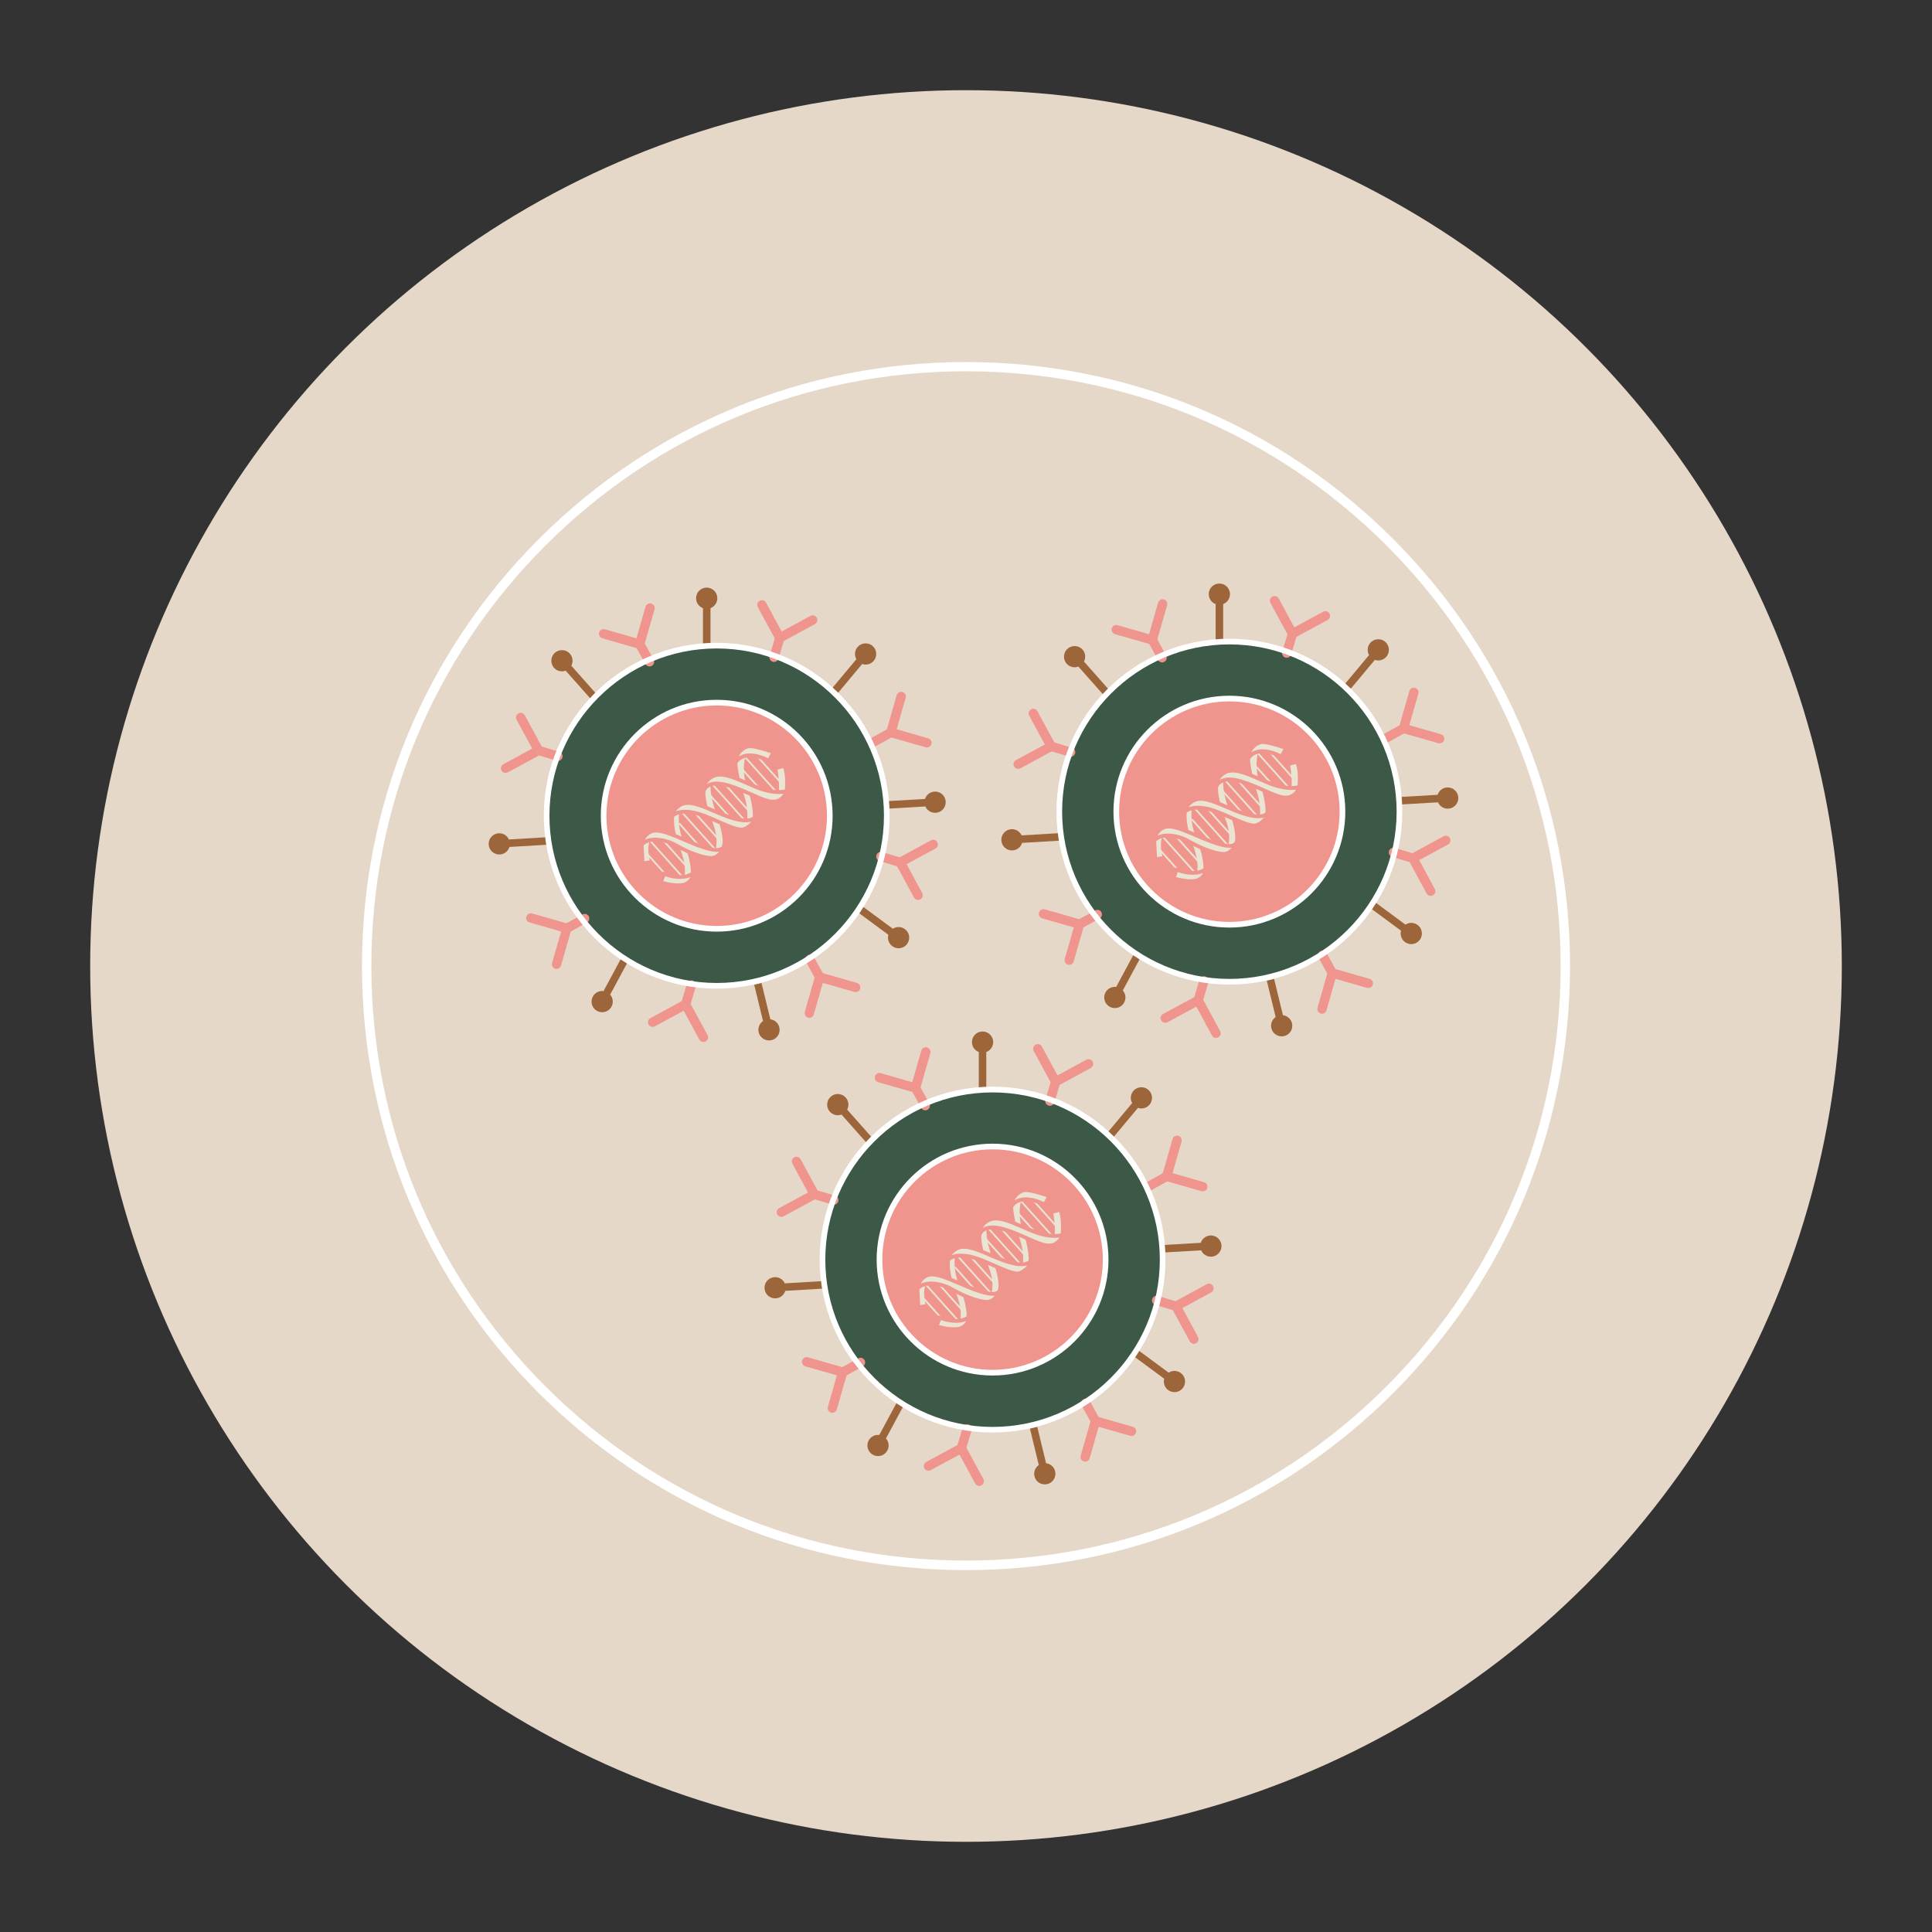 <?xml version="1.0" encoding="UTF-8"?>
<svg id="Layer_1" xmlns="http://www.w3.org/2000/svg" viewBox="0 0 280 280">
  <rect x="0" y="0" width="280" height="280" fill="#333333" stroke="none"/>
  <defs>
    <style>
      .cls-1 {
        fill: #eae4d3;
      }

      .cls-2 {
        fill: #fff;
      }

      .cls-3 {
        fill: #f0958e;
      }

      .cls-4 {
        fill: #3c5847;
      }

      .cls-5 {
        fill: #e6d8c8;
      }

      .cls-6 {
        fill: #9d653a;
      }
    </style>
  </defs>
  <circle class="cls-5" cx="140" cy="140" r="126.93"/>
  <path class="cls-2" d="M140,227.55c-23.38,0-45.37-9.11-61.9-25.64-16.54-16.54-25.64-38.52-25.64-61.9s9.11-45.37,25.64-61.9c16.54-16.54,38.52-25.64,61.9-25.64s45.37,9.11,61.9,25.64c16.54,16.54,25.64,38.52,25.64,61.9s-9.11,45.37-25.64,61.9c-16.54,16.54-38.52,25.64-61.9,25.64ZM140,53.81c-23.02,0-44.67,8.97-60.94,25.24-16.28,16.28-25.24,37.92-25.24,60.94s8.97,44.67,25.24,60.94c16.28,16.28,37.92,25.24,60.94,25.24s44.67-8.97,60.94-25.24c16.28-16.28,25.24-37.92,25.24-60.94s-8.97-44.67-25.24-60.94c-16.28-16.28-37.92-25.24-60.94-25.24Z"/>
  <g>
    <g>
      <g>
        <circle class="cls-4" cx="103.87" cy="118.23" r="24.65"/>
        <circle class="cls-3" cx="103.87" cy="118.23" r="16.39"/>
        <g>
          <g>
            <path class="cls-3" d="M130.47,125.66c-.06,0-.13,0-.19-.03l-2.81-.84c-.36-.11-.56-.48-.46-.84.11-.36.48-.56.84-.46l2.81.84c.36.11.56.48.46.84-.09.29-.36.49-.65.49Z"/>
            <path class="cls-3" d="M133.06,130.43c-.24,0-.47-.13-.6-.36l-2.91-5.37,5.37-2.91c.33-.18.74-.06.92.27.18.33.06.74-.27.92l-4.18,2.26,2.26,4.18c.18.33.06.74-.27.92-.1.06-.21.08-.32.08Z"/>
          </g>
          <g>
            <path class="cls-3" d="M80.86,110.28c-.06,0-.13,0-.19-.03l-2.81-.84c-.36-.11-.56-.48-.46-.84.11-.36.48-.56.84-.46l2.81.84c.36.11.56.48.46.84-.09.29-.36.49-.65.49Z"/>
            <path class="cls-3" d="M73.28,112.03c-.24,0-.47-.13-.6-.36-.18-.33-.06-.74.27-.92l4.18-2.26-2.26-4.18c-.18-.33-.06-.74.27-.92.33-.18.74-.06.92.27l2.91,5.37-5.37,2.91c-.1.06-.21.08-.32.08Z"/>
          </g>
          <g>
            <path class="cls-3" d="M99.36,146.25c-.06,0-.13,0-.19-.03-.36-.11-.56-.48-.46-.84l.84-2.81c.11-.36.48-.56.84-.46.36.11.56.48.46.84l-.84,2.81c-.09.29-.36.49-.65.49Z"/>
            <path class="cls-3" d="M101.95,151.02c-.24,0-.47-.13-.6-.36l-2.26-4.18-4.18,2.26c-.33.18-.74.06-.92-.27-.18-.33-.06-.74.27-.92l5.37-2.91,2.91,5.37c.18.33.06.74-.27.92-.1.06-.21.08-.32.08Z"/>
          </g>
          <g>
            <path class="cls-3" d="M112.18,95.93c-.06,0-.13,0-.19-.03-.36-.11-.56-.48-.46-.84l.84-2.81c.11-.36.48-.56.84-.46.36.11.56.48.46.84l-.84,2.81c-.09.29-.36.49-.65.49Z"/>
            <path class="cls-3" d="M112.74,93.36l-2.91-5.37c-.18-.33-.06-.74.27-.92.33-.18.74-.06.92.27l2.26,4.18,4.18-2.26c.33-.18.74-.06.92.27.18.33.06.74-.27.92l-5.37,2.91Z"/>
          </g>
        </g>
        <g>
          <g>
            <path class="cls-3" d="M118.8,142.29c-.24,0-.47-.13-.59-.35l-1.42-2.57c-.18-.33-.06-.74.26-.92.33-.18.74-.06.92.26l1.42,2.57c.18.33.06.74-.26.92-.1.06-.22.09-.33.09Z"/>
            <path class="cls-3" d="M117.3,147.51c-.06,0-.12,0-.19-.03-.36-.1-.57-.48-.47-.84l1.68-5.87,5.87,1.68c.36.1.57.48.47.84-.1.36-.48.57-.84.47l-4.57-1.31-1.31,4.57c-.09.3-.36.49-.65.49Z"/>
          </g>
          <g>
            <path class="cls-3" d="M94.13,96.59c-.24,0-.47-.13-.59-.35l-1.42-2.57c-.18-.33-.06-.74.26-.92.33-.18.74-.06.92.26l1.42,2.57c.18.33.06.74-.26.92-.1.06-.22.09-.33.09Z"/>
            <path class="cls-3" d="M93.17,94.19l-5.87-1.68c-.36-.1-.57-.48-.47-.84.1-.36.48-.57.84-.47l4.57,1.31,1.31-4.57c.1-.36.48-.57.84-.47.36.1.57.48.47.84l-1.68,5.87Z"/>
          </g>
          <g>
            <path class="cls-3" d="M82.17,135.22c-.24,0-.47-.13-.59-.35-.18-.33-.06-.74.26-.92l2.57-1.42c.33-.18.74-.06.92.26.18.33.06.74-.26.92l-2.57,1.42c-.1.06-.22.09-.33.09Z"/>
            <path class="cls-3" d="M80.67,140.44c-.06,0-.12,0-.19-.03-.36-.1-.57-.48-.47-.84l1.31-4.57-4.57-1.31c-.36-.1-.57-.48-.47-.84.1-.36.48-.57.84-.47l5.87,1.68-1.68,5.87c-.09.3-.36.49-.65.49Z"/>
          </g>
          <g>
            <path class="cls-3" d="M126.54,108.26c-.24,0-.47-.13-.59-.35-.18-.33-.06-.74.26-.92l2.57-1.42c.33-.18.74-.06.92.26.18.33.06.74-.26.92l-2.57,1.42c-.1.06-.22.09-.33.09Z"/>
            <path class="cls-3" d="M134.33,108.33c-.06,0-.12,0-.19-.03l-5.87-1.68,1.68-5.87c.1-.36.48-.57.84-.47.36.1.57.48.47.84l-1.31,4.57,4.57,1.31c.36.1.57.48.47.84-.09.3-.36.49-.65.49Z"/>
          </g>
        </g>
        <path class="cls-4" d="M103.87,143.01c-13.67,0-24.78-11.12-24.78-24.78s11.12-24.78,24.78-24.78,24.78,11.12,24.78,24.78-11.12,24.78-24.78,24.78ZM103.87,93.71c-13.52,0-24.51,11-24.51,24.51s11,24.51,24.51,24.51,24.51-11,24.51-24.51-11-24.51-24.51-24.51Z"/>
      </g>
      <g>
        <g>
          <path class="cls-1" d="M109.37,118.47s.18-1.58-.86-4.53c-1.03-2.95.07-5.01.07-5.01,0,0-1.71.49-2,1.63,0,0,.06,1.87,1.11,5.19.45,1.43.38,3.13.27,3.43,0,0,.9.09,1.41-.71Z"/>
          <path class="cls-3" d="M108.05,119.46c-.06,0-.1,0-.11,0l-.35-.03.12-.33c.08-.21.17-1.84-.28-3.26-1.05-3.31-1.12-5.18-1.13-5.26v-.04s0-.04,0-.04c.33-1.27,2.12-1.8,2.19-1.82l.62-.18-.3.57s-1.03,2-.05,4.79c1.04,2.97.88,4.58.87,4.65v.06s-.04.05-.04.05c-.49.76-1.27.84-1.56.84ZM106.85,110.59c.02.29.16,2.1,1.1,5.07.37,1.15.41,2.53.34,3.23.24-.04.57-.17.82-.51.02-.32.04-1.83-.85-4.35-.74-2.11-.43-3.77-.16-4.62-.46.22-1.08.61-1.25,1.18Z"/>
        </g>
        <g>
          <path class="cls-1" d="M100.4,126.58s.15-1.65-1.03-4.5-.55-4.7-.55-4.7c0,0-.93.07-1.37.85,0,0-.33,1.63.86,4.81,1.19,3.17.49,4.18.49,4.18,0,0,1.21-.02,1.6-.64Z"/>
          <path class="cls-3" d="M98.27,127.5l.3-.43s.58-.99-.52-3.93c-1.2-3.21-.88-4.89-.87-4.96v-.04s.03-.04.03-.04c.51-.89,1.54-.98,1.59-.98l.41-.03-.13.39s-.57,1.8.55,4.51c1.19,2.87,1.05,4.56,1.05,4.63v.07s-.04.06-.04.06c-.46.72-1.69.76-1.83.76h-.53ZM97.71,118.33c-.04.27-.19,1.84.85,4.62.81,2.16.77,3.37.64,3.96.33-.06.74-.18.93-.42,0-.34,0-1.88-1.01-4.3-.88-2.12-.79-3.7-.67-4.44-.24.09-.55.26-.75.58Z"/>
        </g>
        <g>
          <path class="cls-1" d="M112.36,111.35c.08.08.48,2.92.15,3.74,0,0,.96-.03,1.51-.44,0,0,.25-2.35-.32-3.67l-1.34.37Z"/>
          <path class="cls-3" d="M112.11,115.37l.15-.38c.27-.68-.03-3.09-.14-3.5l-.26-.29,2-.55.09.22c.59,1.37.35,3.71.34,3.81v.12s-.11.07-.11.07c-.61.46-1.62.49-1.67.49h-.41ZM112.68,111.54c.09.46.16,1.19.17,1.38.07.81.07,1.43,0,1.86.27-.04.63-.12.9-.28.04-.46.14-2.11-.23-3.19l-.86.23Z"/>
        </g>
        <g>
          <path class="cls-1" d="M103.28,113.61s-.27,1.23.76,4.16c1.02,2.93,1.17,4.47.76,5.15,0,0-.85.53-1.4.26,0,0,.58-1.4-.34-3.8s-1.19-4.07-1.07-4.82c0,0,.32-.87,1.29-.94Z"/>
          <path class="cls-3" d="M103.76,123.52c-.17,0-.33-.03-.48-.11l-.23-.11.1-.23s.53-1.34-.34-3.6c-.83-2.17-1.24-4.02-1.09-4.96v-.05s.41-1.04,1.54-1.11l.36-.02-.08.35s-.22,1.24.75,4.01c1,2.86,1.23,4.57.73,5.38l-.03.05-.05.03c-.08.05-.63.38-1.18.38ZM103.74,122.98c.29,0,.67-.16.85-.26.35-.68.08-2.31-.81-4.86-.73-2.08-.82-3.33-.8-3.91-.48.16-.68.57-.73.68-.09.67.13,2.24,1.06,4.65.72,1.86.56,3.16.43,3.71Z"/>
        </g>
        <g>
          <path class="cls-1" d="M94.51,124.89l-1.38.24-.14-2.74s.62-.73,1.52-.7c0,0-.61,1.07,0,3.2Z"/>
          <path class="cls-3" d="M92.88,125.46l-.16-3.16.07-.08s.72-.83,1.74-.79l.44.02-.22.39s-.54,1.02.02,2.99l.08.29-1.98.35ZM93.27,122.5l.12,2.32.78-.14c-.32-1.28-.2-2.17-.07-2.66-.4.1-.71.36-.84.49Z"/>
        </g>
        <path class="cls-1" d="M113.3,113.71s-.06-.02-.09-.04l-3.88-4.34c-.05-.05-.04-.13,0-.18s.13-.04.18,0l3.88,4.34c.05.05.04.13,0,.18-.03.02-.06.03-.09.03Z"/>
        <path class="cls-1" d="M112.76,115.19s-.06-.02-.09-.04l-4.98-5.56c-.05-.05-.04-.13,0-.18s.13-.04.18,0l4.98,5.56c.05.05.04.13,0,.18-.03.02-.06.03-.09.03Z"/>
        <path class="cls-1" d="M110.47,114.86s-.06-.02-.09-.04l-3.08-3.44c-.05-.05-.04-.13,0-.18s.13-.04.18,0l3.08,3.44c.05.05.04.13,0,.18-.03.02-.06.03-.09.03Z"/>
        <path class="cls-1" d="M108.69,117.84s-.06-.02-.09-.04l-3.88-4.34c-.05-.05-.04-.13,0-.18s.13-.04.18,0l3.88,4.34c.05.05.04.13,0,.18-.03.02-.06.03-.09.03Z"/>
        <path class="cls-1" d="M108.01,119.14s-.07-.02-.09-.05c-.2-.25-4.89-5.46-4.94-5.52-.05-.05-.04-.13,0-.18.05-.05.13-.04.18,0,.19.22,4.74,5.27,4.95,5.53.04.05.03.13-.02.18-.03.02-.06.03-.09.03Z"/>
        <path class="cls-1" d="M105.78,118.58s-.06-.02-.09-.04l-2.84-3.17c-.05-.05-.04-.13,0-.18s.13-.04.18,0l2.84,3.17c.05.05.04.13,0,.18-.03.02-.06.03-.09.03Z"/>
        <path class="cls-1" d="M104.12,121.74s-.06-.02-.09-.04l-3.41-3.8c-.05-.05-.04-.13,0-.18s.13-.04.18,0l3.41,3.8c.05.05.04.13,0,.18-.03.02-.06.03-.09.03Z"/>
        <path class="cls-1" d="M103.56,123.13s-.06-.02-.09-.04l-4.88-5.45c-.05-.05-.04-.13,0-.18s.13-.04.18,0l4.88,5.45c.05.05.04.13,0,.18-.03.02-.06.03-.09.03Z"/>
        <path class="cls-1" d="M101.34,122.71s0,0,0,0c-.06,0-.13-.02-2.94-3.23-.05-.05-.04-.13.01-.18.05-.05.13-.04.18.01,1.05,1.2,2.65,3.02,2.82,3.16.04.02.07.07.06.12,0,.07-.07.11-.13.11ZM101.36,122.46h0s0,0,0,0Z"/>
        <path class="cls-1" d="M99.58,125.8s-.06-.02-.09-.04l-3.67-4.1c-.05-.05-.04-.13,0-.18s.13-.04.18,0l3.67,4.1c.05.05.04.13,0,.18-.03.02-.06.03-.09.03Z"/>
        <path class="cls-1" d="M98.95,127.26s-.06-.02-.09-.04l-4.68-5.23c-.05-.05-.04-.13,0-.18s.13-.04.18,0l4.68,5.23c.05.05.04.13,0,.18-.03.02-.06.03-.09.03Z"/>
        <path class="cls-1" d="M96.79,127.23s-.06-.02-.09-.04l-3.08-3.44c-.05-.05-.04-.13,0-.18s.13-.04.18,0l3.08,3.44c.05.05.04.13,0,.18-.03.02-.06.03-.09.03Z"/>
        <g>
          <path class="cls-1" d="M100.4,126.58s-1.23,1.14-4.18.05l-.47,1.26s2.18.65,3.4.31c0,0,1.31-.42,1.25-1.62Z"/>
          <path class="cls-3" d="M98.3,128.57c-1.2,0-2.55-.4-2.63-.42l-.28-.08.67-1.78.25.09c2.73,1.01,3.89.01,3.91,0l.42-.38.03.57c.05,1.12-.92,1.73-1.44,1.9-.28.08-.6.11-.94.11ZM96.11,127.71c.61.16,2.09.48,2.97.24.03,0,.72-.24.97-.84-.62.26-1.81.5-3.66-.12l-.27.73Z"/>
        </g>
        <g>
          <path class="cls-1" d="M92.99,122.4s.09-1.41,1.48-1.92c.86-.31,2.2.17,3.61.76,1.88.79,5.71,2.65,6.71,1.68,0,0-.4,1.27-1.6,1.43,0,0-1.69.19-5.38-1.92-.93-.53-3.6-1.37-4.83-.03Z"/>
          <path class="cls-3" d="M103.08,124.62c-.5,0-2.24-.15-5.4-1.96-1.01-.58-3.45-1.22-4.49-.08l-.52.57.05-.77c0-.06.11-1.6,1.66-2.16.97-.36,2.41.18,3.81.77.24.1.51.22.81.35,1.7.74,4.87,2.11,5.61,1.39l.77-.74-.32,1.02c-.02.06-.46,1.44-1.82,1.62-.01,0-.06,0-.15,0ZM94.95,121.4c1.17,0,2.38.43,3,.79,3.54,2.02,5.2,1.88,5.22,1.88.49-.07.82-.35,1.04-.63-1.22.15-3.26-.67-5.43-1.61-.29-.13-.56-.24-.8-.34-1.24-.52-2.63-1.04-3.41-.76-.6.22-.92.62-1.1.98.45-.22.96-.31,1.48-.31Z"/>
        </g>
        <g>
          <path class="cls-1" d="M109.37,118.47s-.63.99-3.59-.02-5.68-2.87-7.34-1.71c0,0-.95.61-1,1.49,0,0,.73-.92,3.04-.47s5.49,2.47,7.01,2.47c.68,0,1.93-.97,1.88-1.76Z"/>
          <path class="cls-3" d="M107.5,120.5h0c-.85,0-2.13-.57-3.49-1.16-1.23-.54-2.5-1.1-3.58-1.31-2.08-.4-2.77.37-2.78.38l-.52.62.04-.8c.06-1.01,1.08-1.67,1.12-1.7,1.32-.93,3.15-.15,5.26.75.75.32,1.53.65,2.32.92,2.65.9,3.27.13,3.28.12l.44-.58.05.72c.03.47-.27.9-.53,1.18-.48.51-1.14.87-1.62.87ZM99.31,117.36c.35,0,.76.04,1.22.13,1.13.22,2.43.79,3.69,1.35,1.3.57,2.53,1.12,3.27,1.12h0c.28,0,.81-.26,1.22-.7.06-.06.11-.13.16-.19-.57.16-1.55.19-3.18-.36-.81-.28-1.6-.61-2.36-.94-1.96-.84-3.65-1.57-4.74-.8-.01,0-.38.25-.64.62.32-.13.76-.23,1.35-.23Z"/>
        </g>
        <g>
          <path class="cls-1" d="M101.99,114.55s.53-1.62,3.53-.73,5.38,2.57,6.82,2.33c0,0,1.16-.05,1.68-1.5,0,0-1.6.58-4.45-.59s-5.13-2.52-6.67-1.31c-1.02.67-.92,1.8-.92,1.8Z"/>
          <path class="cls-3" d="M112.06,116.45c-.87,0-1.94-.47-3.25-1.06-1-.44-2.14-.95-3.37-1.31-2.68-.79-3.18.5-3.2.56l-.42,1.17-.11-1.24c0-.05-.1-1.3,1.04-2.05,1.4-1.11,3.37-.25,5.65.74.41.18.83.36,1.27.54,2.69,1.11,4.24.59,4.25.59l.54-.19-.19.54c-.55,1.52-1.73,1.67-1.9,1.68-.1.02-.21.02-.32.02ZM103.89,113.28c.47,0,1.03.08,1.7.28,1.27.37,2.42.89,3.43,1.34,1.34.6,2.5,1.11,3.27.99h.03s.73-.06,1.22-.86c-.72.09-2.12.09-4.08-.72-.44-.18-.87-.37-1.28-.55-2.2-.96-3.95-1.72-5.11-.8-.3.2-.49.43-.61.66.33-.19.78-.35,1.43-.35Z"/>
        </g>
        <g>
          <path class="cls-1" d="M111.43,110.25s-3.45-1.97-4.85.31c0,0,0-1.78,1.74-2.37.82-.28,3.79.81,3.79.81l-.68,1.24Z"/>
          <path class="cls-3" d="M106.3,111.53v-.96s.03-1.98,1.93-2.62c.86-.29,3.46.63,3.97.82l.3.11-.97,1.76-.24-.14s-3.24-1.81-4.49.21l-.51.82ZM108.7,109.2c.95,0,1.93.34,2.62.69l.4-.73c-1.14-.39-2.83-.87-3.31-.71-.75.25-1.14.75-1.34,1.2.48-.33,1.05-.46,1.63-.46Z"/>
        </g>
      </g>
    </g>
    <rect class="cls-6" x="101.88" y="88.13" width="1.09" height="5.45"/>
    <circle class="cls-6" cx="102.42" cy="86.7" r="1.54"/>
    <rect class="cls-6" x="120.07" y="97.42" width="5.45" height="1.09" transform="translate(-31.11 129.41) rotate(-50.13)"/>
    <circle class="cls-6" cx="125.45" cy="94.78" r="1.54"/>
    <rect class="cls-6" x="128.65" y="115.95" width="5.45" height="1.09" transform="translate(-6.52 7.8) rotate(-3.32)"/>
    <circle class="cls-6" cx="135.52" cy="116.26" r="1.54"/>
    <g>
      <rect class="cls-6" x="83.65" y="96.14" width="1.09" height="5.45" transform="translate(-44.4 80.77) rotate(-41.57)"/>
      <circle class="cls-6" cx="81.44" cy="95.76" r="1.54"/>
    </g>
    <g>
      <rect class="cls-6" x="73.78" y="121.51" width="5.45" height="1.09" transform="translate(-7.14 4.77) rotate(-3.42)"/>
      <circle class="cls-6" cx="72.36" cy="122.3" r="1.54"/>
    </g>
    <g>
      <rect class="cls-6" x="86.52" y="140.96" width="5.45" height="1.09" transform="translate(-77.66 152.98) rotate(-61.7)"/>
      <circle class="cls-6" cx="87.27" cy="145.16" r="1.54"/>
    </g>
    <g>
      <rect class="cls-6" x="109.93" y="142.5" width="1.09" height="5.45" transform="translate(-31.17 30.2) rotate(-13.66)"/>
      <circle class="cls-6" cx="111.45" cy="149.25" r="1.54"/>
    </g>
    <g>
      <rect class="cls-6" x="126.35" y="130.7" width="1.09" height="5.45" transform="translate(-55.82 156.23) rotate(-53.55)"/>
      <circle class="cls-6" cx="130.23" cy="135.89" r="1.54"/>
    </g>
    <path class="cls-2" d="M103.87,135.02c-9.26,0-16.8-7.53-16.8-16.8s7.53-16.8,16.8-16.8,16.8,7.53,16.8,16.8-7.53,16.8-16.8,16.8ZM103.87,102.24c-8.81,0-15.98,7.17-15.98,15.98s7.17,15.98,15.98,15.98,15.98-7.17,15.98-15.98-7.17-15.98-15.98-15.98Z"/>
    <path class="cls-2" d="M103.87,143.28c-13.82,0-25.06-11.24-25.06-25.06s11.24-25.06,25.06-25.06,25.06,11.24,25.06,25.06-11.24,25.06-25.06,25.06ZM103.87,93.98c-13.37,0-24.24,10.87-24.24,24.24s10.87,24.24,24.24,24.24,24.24-10.87,24.24-24.24-10.87-24.24-24.24-24.24Z"/>
  </g>
  <g>
    <g>
      <g>
        <circle class="cls-4" cx="178.17" cy="117.63" r="24.65"/>
        <circle class="cls-3" cx="178.17" cy="117.63" r="16.39"/>
        <g>
          <g>
            <path class="cls-3" d="M204.76,125.06c-.06,0-.13,0-.19-.03l-2.81-.84c-.36-.11-.56-.48-.46-.84s.48-.56.84-.46l2.81.84c.36.11.56.48.46.84-.09.29-.36.49-.65.49Z"/>
            <path class="cls-3" d="M207.35,129.84c-.24,0-.47-.13-.6-.36l-2.91-5.37,5.37-2.91c.33-.18.74-.06.92.27.18.33.06.74-.27.92l-4.18,2.26,2.26,4.18c.18.33.06.74-.27.92-.1.06-.21.08-.32.08Z"/>
          </g>
          <g>
            <path class="cls-3" d="M155.16,109.69c-.06,0-.13,0-.19-.03l-2.81-.84c-.36-.11-.56-.48-.46-.84.11-.36.48-.56.84-.46l2.81.84c.36.11.56.48.46.84-.09.29-.36.49-.65.49Z"/>
            <path class="cls-3" d="M147.57,111.44c-.24,0-.47-.13-.6-.36-.18-.33-.06-.74.27-.92l4.18-2.26-2.26-4.18c-.18-.33-.06-.74.27-.92.33-.18.74-.06.92.27l2.91,5.37-5.37,2.91c-.1.06-.21.08-.32.08Z"/>
          </g>
          <g>
            <path class="cls-3" d="M173.65,145.65c-.06,0-.13,0-.19-.03-.36-.11-.56-.48-.46-.84l.84-2.81c.11-.36.48-.56.84-.46.36.11.56.48.46.84l-.84,2.81c-.09.29-.36.49-.65.49Z"/>
            <path class="cls-3" d="M176.24,150.43c-.24,0-.47-.13-.6-.36l-2.26-4.18-4.18,2.26c-.33.18-.74.06-.92-.27-.18-.33-.06-.74.27-.92l5.37-2.91,2.91,5.37c.18.33.06.74-.27.92-.1.06-.21.08-.32.08Z"/>
          </g>
          <g>
            <path class="cls-3" d="M186.48,95.33c-.06,0-.13,0-.19-.03-.36-.11-.56-.48-.46-.84l.84-2.81c.11-.36.48-.56.84-.46.36.11.56.48.46.84l-.84,2.81c-.09.29-.36.49-.65.49Z"/>
            <path class="cls-3" d="M187.04,92.76l-2.91-5.37c-.18-.33-.06-.74.27-.92.33-.18.74-.06.92.27l2.26,4.18,4.18-2.26c.33-.18.74-.06.92.27.18.33.06.74-.27.92l-5.37,2.91Z"/>
          </g>
        </g>
        <g>
          <g>
            <path class="cls-3" d="M193.09,141.7c-.24,0-.47-.13-.59-.35l-1.42-2.57c-.18-.33-.06-.74.26-.92.33-.18.74-.06.92.26l1.42,2.57c.18.33.06.74-.26.92-.1.06-.22.09-.33.09Z"/>
            <path class="cls-3" d="M191.6,146.92c-.06,0-.12,0-.19-.03-.36-.1-.57-.48-.47-.84l1.68-5.87,5.87,1.68c.36.1.57.48.47.84-.1.36-.48.57-.84.47l-4.57-1.31-1.31,4.57c-.09.3-.36.49-.65.49Z"/>
          </g>
          <g>
            <path class="cls-3" d="M168.42,96c-.24,0-.47-.13-.59-.35l-1.42-2.57c-.18-.33-.06-.74.26-.92.33-.18.74-.06.92.26l1.42,2.57c.18.33.06.74-.26.92-.1.06-.22.09-.33.09Z"/>
            <path class="cls-3" d="M167.46,93.59l-5.87-1.68c-.36-.1-.57-.48-.47-.84.1-.36.48-.57.84-.47l4.57,1.31,1.31-4.57c.1-.36.48-.57.84-.47.36.1.57.48.47.84l-1.68,5.87Z"/>
          </g>
          <g>
            <path class="cls-3" d="M156.46,134.63c-.24,0-.47-.13-.59-.35-.18-.33-.06-.74.26-.92l2.57-1.42c.33-.18.74-.06.92.26.18.33.06.74-.26.92l-2.57,1.42c-.1.06-.22.09-.33.09Z"/>
            <path class="cls-3" d="M154.97,139.85c-.06,0-.12,0-.19-.03-.36-.1-.57-.48-.47-.84l1.31-4.57-4.57-1.31c-.36-.1-.57-.48-.47-.84.1-.36.48-.57.84-.47l5.87,1.68-1.68,5.87c-.09.3-.36.49-.65.49Z"/>
          </g>
          <g>
            <path class="cls-3" d="M200.84,107.67c-.24,0-.47-.13-.59-.35-.18-.33-.06-.74.26-.92l2.57-1.42c.33-.18.74-.06.92.26.18.33.06.74-.26.92l-2.57,1.42c-.1.06-.22.09-.33.09Z"/>
            <path class="cls-3" d="M208.63,107.74c-.06,0-.12,0-.19-.03l-5.87-1.68,1.68-5.87c.1-.36.48-.57.84-.47.36.1.57.48.47.84l-1.31,4.57,4.57,1.31c.36.1.57.48.47.84-.09.3-.36.49-.65.49Z"/>
          </g>
        </g>
        <path class="cls-4" d="M178.17,142.42c-13.67,0-24.78-11.12-24.78-24.78s11.12-24.78,24.78-24.78,24.78,11.12,24.78,24.78-11.12,24.78-24.78,24.78ZM178.17,93.12c-13.52,0-24.51,11-24.51,24.51s11,24.51,24.51,24.51,24.51-11,24.51-24.51-11-24.51-24.51-24.51Z"/>
      </g>
      <g>
        <g>
          <path class="cls-1" d="M183.67,117.88s.18-1.58-.86-4.53.07-5.01.07-5.01c0,0-1.71.49-2,1.63,0,0,.06,1.87,1.11,5.19.45,1.43.38,3.13.27,3.43,0,0,.9.09,1.41-.71Z"/>
          <path class="cls-3" d="M182.34,118.86c-.06,0-.1,0-.11,0l-.35-.03.12-.33c.08-.21.17-1.84-.28-3.26-1.05-3.31-1.12-5.18-1.13-5.26v-.04s0-.04,0-.04c.33-1.27,2.12-1.8,2.19-1.82l.62-.18-.3.57s-1.03,2-.05,4.79c1.04,2.97.88,4.58.87,4.65v.06s-.04.05-.04.05c-.49.76-1.27.84-1.56.84ZM181.15,110c.02.29.16,2.1,1.1,5.07.37,1.15.41,2.53.34,3.23.24-.04.57-.17.82-.51.02-.32.04-1.83-.85-4.35-.74-2.11-.43-3.77-.16-4.62-.46.22-1.08.61-1.25,1.18Z"/>
        </g>
        <g>
          <path class="cls-1" d="M174.7,125.99s.15-1.65-1.03-4.5c-1.18-2.85-.55-4.7-.55-4.7,0,0-.93.07-1.37.85,0,0-.33,1.63.86,4.81,1.19,3.17.49,4.18.49,4.18,0,0,1.21-.02,1.6-.64Z"/>
          <path class="cls-3" d="M172.57,126.9l.3-.43s.58-.99-.52-3.93c-1.2-3.21-.88-4.89-.87-4.96v-.04s.03-.04.03-.04c.51-.89,1.54-.98,1.59-.98l.41-.03-.13.39s-.57,1.8.55,4.51c1.19,2.87,1.05,4.56,1.05,4.63v.07s-.04.06-.04.06c-.46.72-1.69.76-1.83.76h-.53ZM172,117.73c-.04.27-.19,1.84.85,4.62.81,2.16.77,3.37.64,3.96.33-.06.74-.18.93-.42,0-.34,0-1.88-1.01-4.3-.88-2.12-.79-3.7-.67-4.44-.24.09-.55.26-.75.58Z"/>
        </g>
        <g>
          <path class="cls-1" d="M186.66,110.76c.08.08.48,2.92.15,3.74,0,0,.96-.03,1.51-.44,0,0,.25-2.35-.32-3.67l-1.34.37Z"/>
          <path class="cls-3" d="M186.41,114.78l.15-.38c.27-.68-.03-3.1-.14-3.5l-.26-.29,2-.54.09.22c.59,1.37.35,3.71.34,3.81v.12s-.11.07-.11.07c-.61.46-1.62.49-1.67.49h-.41ZM186.98,110.95c.09.46.16,1.19.17,1.38.07.81.07,1.43,0,1.86.27-.04.63-.12.9-.28.04-.46.14-2.11-.23-3.19l-.85.23Z"/>
        </g>
        <g>
          <path class="cls-1" d="M177.58,113.02s-.27,1.23.76,4.16,1.17,4.47.76,5.15c0,0-.85.53-1.4.26,0,0,.58-1.4-.34-3.8-.92-2.41-1.19-4.07-1.07-4.82,0,0,.32-.87,1.29-.94Z"/>
          <path class="cls-3" d="M178.06,122.93c-.17,0-.33-.03-.48-.11l-.23-.11.1-.23s.53-1.34-.34-3.6c-.83-2.17-1.24-4.02-1.09-4.96v-.05s.41-1.04,1.54-1.11l.36-.02-.08.35s-.22,1.24.75,4.01c1,2.86,1.23,4.57.73,5.38l-.03.05-.05.03c-.08.05-.63.38-1.18.38ZM178.03,122.39c.3,0,.67-.16.85-.26.35-.68.08-2.31-.81-4.86-.73-2.08-.82-3.33-.8-3.91-.48.16-.68.57-.73.68-.09.67.13,2.24,1.06,4.65.72,1.86.56,3.16.43,3.71Z"/>
        </g>
        <g>
          <path class="cls-1" d="M168.81,124.3l-1.38.24-.14-2.74s.62-.73,1.52-.7c0,0-.61,1.07,0,3.2Z"/>
          <path class="cls-3" d="M167.17,124.87l-.16-3.16.07-.08s.72-.84,1.74-.8l.44.02-.22.39s-.54,1.02.02,2.99l.08.29-1.98.35ZM167.56,121.91l.12,2.32.78-.14c-.32-1.28-.2-2.17-.07-2.67-.41.1-.71.36-.84.49Z"/>
        </g>
        <path class="cls-1" d="M187.59,113.12s-.06-.02-.09-.04l-3.88-4.34c-.05-.05-.04-.13,0-.18s.13-.04.18,0l3.88,4.34c.05.05.04.13,0,.18-.03.02-.06.03-.09.03Z"/>
        <path class="cls-1" d="M187.06,114.6s-.06-.02-.09-.04l-4.98-5.56c-.05-.05-.04-.13,0-.18s.13-.04.18,0l4.98,5.56c.05.05.04.13,0,.18-.03.02-.06.03-.09.03Z"/>
        <path class="cls-1" d="M184.77,114.26s-.06-.02-.09-.04l-3.08-3.44c-.05-.05-.04-.13,0-.18s.13-.04.18,0l3.08,3.44c.05.05.04.13,0,.18-.03.02-.06.03-.09.03Z"/>
        <path class="cls-1" d="M182.98,117.25s-.06-.02-.09-.04l-3.88-4.34c-.05-.05-.04-.13,0-.18s.13-.04.18,0l3.88,4.34c.05.05.04.13,0,.18-.03.02-.06.03-.09.03Z"/>
        <path class="cls-1" d="M182.31,118.55s-.07-.02-.09-.05c-.2-.25-4.89-5.46-4.94-5.52-.05-.05-.04-.13,0-.18.05-.05.13-.04.18,0,.19.22,4.74,5.27,4.95,5.53.04.05.03.13-.02.18-.03.02-.06.03-.09.03Z"/>
        <path class="cls-1" d="M180.07,117.98s-.06-.02-.09-.04l-2.84-3.17c-.05-.05-.04-.13,0-.18s.13-.04.18,0l2.84,3.17c.05.05.04.13,0,.18-.03.02-.06.03-.09.03Z"/>
        <path class="cls-1" d="M178.41,121.14s-.06-.02-.09-.04l-3.41-3.8c-.05-.05-.04-.13,0-.18s.13-.04.18,0l3.41,3.8c.05.05.04.13,0,.18-.03.02-.06.03-.09.03Z"/>
        <path class="cls-1" d="M177.86,122.54s-.06-.02-.09-.04l-4.88-5.45c-.05-.05-.04-.13,0-.18s.13-.04.18,0l4.88,5.45c.05.05.04.13,0,.18-.03.02-.06.03-.09.03Z"/>
        <path class="cls-1" d="M175.64,122.12s0,0,0,0c-.06,0-.13-.02-2.94-3.23-.05-.05-.04-.13.01-.18.05-.05.13-.04.18.01,1.05,1.2,2.65,3.02,2.82,3.16.04.02.07.07.06.12,0,.07-.07.11-.13.11ZM175.66,121.87h0s0,0,0,0Z"/>
        <path class="cls-1" d="M173.88,125.2s-.06-.02-.09-.04l-3.67-4.1c-.05-.05-.04-.13,0-.18s.13-.04.18,0l3.67,4.1c.05.05.04.13,0,.18-.03.02-.06.03-.09.03Z"/>
        <path class="cls-1" d="M173.24,126.67s-.06-.02-.09-.04l-4.68-5.23c-.05-.05-.04-.13,0-.18s.13-.04.18,0l4.68,5.23c.05.05.04.13,0,.18-.03.02-.06.03-.09.03Z"/>
        <path class="cls-1" d="M171.09,126.64s-.06-.02-.09-.04l-3.08-3.44c-.05-.05-.04-.13,0-.18s.13-.04.18,0l3.08,3.44c.05.05.04.13,0,.18-.03.02-.06.03-.09.03Z"/>
        <g>
          <path class="cls-1" d="M174.7,125.99s-1.23,1.14-4.18.05l-.47,1.26s2.18.65,3.4.31c0,0,1.31-.42,1.25-1.62Z"/>
          <path class="cls-3" d="M172.59,127.98c-1.2,0-2.55-.4-2.63-.42l-.28-.08.67-1.78.25.09c2.73,1.01,3.89.01,3.91,0l.42-.38.03.57c.05,1.12-.92,1.73-1.44,1.9-.28.08-.6.11-.94.11ZM170.41,127.11c.61.16,2.09.48,2.97.24.03,0,.72-.24.97-.84-.62.26-1.81.5-3.66-.12l-.27.73Z"/>
        </g>
        <g>
          <path class="cls-1" d="M167.29,121.8s.09-1.41,1.48-1.92c.86-.31,2.2.17,3.61.76,1.88.79,5.71,2.65,6.71,1.68,0,0-.4,1.27-1.6,1.43,0,0-1.69.19-5.38-1.92-.93-.53-3.6-1.37-4.83-.03Z"/>
          <path class="cls-3" d="M177.38,124.03c-.5,0-2.24-.15-5.4-1.96-1.01-.58-3.45-1.22-4.49-.08l-.52.57.05-.77c0-.06.11-1.6,1.66-2.16.97-.36,2.41.18,3.81.77.24.1.51.22.81.35,1.7.74,4.87,2.11,5.61,1.39l.77-.74-.32,1.02c-.02.06-.46,1.44-1.82,1.62-.01,0-.06,0-.15,0ZM169.24,120.81c1.17,0,2.38.43,3,.79,3.54,2.02,5.2,1.88,5.22,1.88.49-.07.82-.35,1.04-.63-1.22.15-3.26-.67-5.43-1.61-.29-.13-.56-.24-.8-.34-1.24-.52-2.63-1.04-3.41-.76-.6.22-.92.62-1.1.98.45-.22.96-.31,1.48-.31Z"/>
        </g>
        <g>
          <path class="cls-1" d="M183.67,117.88s-.63.99-3.59-.02c-2.95-1.01-5.68-2.87-7.34-1.71,0,0-.95.61-1,1.49,0,0,.73-.92,3.04-.47s5.49,2.47,7.01,2.47c.68,0,1.93-.97,1.88-1.76Z"/>
          <path class="cls-3" d="M181.79,119.91h0c-.85,0-2.13-.57-3.49-1.16-1.23-.54-2.5-1.1-3.58-1.31-2.08-.4-2.77.37-2.78.38l-.52.62.04-.8c.06-1.01,1.08-1.67,1.12-1.7,1.32-.93,3.15-.15,5.26.75.75.32,1.53.65,2.32.92,2.65.9,3.27.13,3.28.12l.44-.58.05.72c.03.47-.27.9-.53,1.18-.48.51-1.14.87-1.62.87ZM173.61,116.77c.35,0,.76.04,1.22.13,1.13.22,2.43.79,3.69,1.35,1.3.57,2.53,1.12,3.27,1.12h0c.28,0,.81-.26,1.22-.7.06-.06.11-.13.16-.19-.57.16-1.55.19-3.18-.36-.81-.28-1.6-.61-2.36-.94-1.96-.84-3.65-1.57-4.74-.8-.01,0-.38.25-.64.62.32-.13.76-.23,1.35-.23Z"/>
        </g>
        <g>
          <path class="cls-1" d="M176.28,113.96s.53-1.62,3.53-.73,5.38,2.57,6.82,2.33c0,0,1.16-.05,1.68-1.5,0,0-1.6.58-4.45-.59-2.84-1.17-5.13-2.52-6.67-1.31-1.02.67-.92,1.8-.92,1.8Z"/>
          <path class="cls-3" d="M186.35,115.86c-.87,0-1.94-.47-3.25-1.06-1-.44-2.13-.95-3.37-1.31-2.68-.79-3.18.5-3.2.56l-.42,1.17-.11-1.24c0-.05-.1-1.3,1.04-2.05,1.4-1.11,3.37-.25,5.65.74.41.18.83.36,1.27.54,2.69,1.11,4.24.59,4.25.59l.54-.19-.19.54c-.55,1.52-1.73,1.67-1.9,1.68-.1.02-.21.02-.32.02ZM178.19,112.69c.47,0,1.03.08,1.7.28,1.27.37,2.42.89,3.43,1.34,1.34.6,2.51,1.11,3.27.99h.03s.73-.06,1.22-.86c-.72.09-2.12.09-4.08-.72-.44-.18-.87-.37-1.28-.55-2.21-.96-3.95-1.72-5.11-.8-.3.2-.49.43-.61.66.33-.19.78-.35,1.43-.35Z"/>
        </g>
        <g>
          <path class="cls-1" d="M185.72,109.66s-3.45-1.97-4.85.31c0,0,0-1.78,1.74-2.37.82-.28,3.79.81,3.79.81l-.68,1.24Z"/>
          <path class="cls-3" d="M180.6,110.93v-.96s.03-1.98,1.93-2.62c.86-.29,3.46.63,3.97.82l.3.11-.97,1.76-.24-.14s-3.24-1.81-4.49.21l-.51.82ZM182.99,108.6c.95,0,1.93.34,2.62.69l.4-.73c-1.14-.39-2.83-.87-3.31-.71-.75.25-1.14.75-1.34,1.2.48-.33,1.05-.46,1.63-.46Z"/>
        </g>
      </g>
    </g>
    <rect class="cls-6" x="176.18" y="87.53" width="1.09" height="5.45"/>
    <circle class="cls-6" cx="176.72" cy="86.11" r="1.54"/>
    <rect class="cls-6" x="194.36" y="96.83" width="5.45" height="1.09" transform="translate(-3.99 186.22) rotate(-50.13)"/>
    <circle class="cls-6" cx="199.75" cy="94.18" r="1.54"/>
    <rect class="cls-6" x="202.95" y="115.36" width="5.45" height="1.09" transform="translate(-6.36 12.09) rotate(-3.32)"/>
    <circle class="cls-6" cx="209.81" cy="115.66" r="1.54"/>
    <g>
      <rect class="cls-6" x="157.95" y="95.55" width="1.09" height="5.45" transform="translate(-25.29 129.92) rotate(-41.57)"/>
      <circle class="cls-6" cx="155.74" cy="95.17" r="1.54"/>
    </g>
    <g>
      <rect class="cls-6" x="148.07" y="120.92" width="5.45" height="1.09" transform="translate(-6.97 9.2) rotate(-3.42)"/>
      <circle class="cls-6" cx="146.66" cy="121.71" r="1.54"/>
    </g>
    <g>
      <rect class="cls-6" x="160.81" y="140.37" width="5.45" height="1.09" transform="translate(-38.07 218.08) rotate(-61.7)"/>
      <circle class="cls-6" cx="161.57" cy="144.56" r="1.54"/>
    </g>
    <g>
      <rect class="cls-6" x="184.22" y="141.91" width="1.09" height="5.45" transform="translate(-28.93 47.73) rotate(-13.66)"/>
      <circle class="cls-6" cx="185.75" cy="148.66" r="1.54"/>
    </g>
    <g>
      <rect class="cls-6" x="200.65" y="130.1" width="1.09" height="5.45" transform="translate(-25.18 215.76) rotate(-53.55)"/>
      <circle class="cls-6" cx="204.53" cy="135.29" r="1.54"/>
    </g>
    <path class="cls-2" d="M178.17,134.43c-9.26,0-16.8-7.53-16.8-16.8s7.53-16.8,16.8-16.8,16.8,7.53,16.8,16.8-7.53,16.8-16.8,16.8ZM178.17,101.65c-8.81,0-15.98,7.17-15.98,15.98s7.17,15.98,15.98,15.98,15.98-7.17,15.98-15.98-7.17-15.98-15.98-15.98Z"/>
    <path class="cls-2" d="M178.17,142.69c-13.82,0-25.06-11.24-25.06-25.06s11.24-25.06,25.06-25.06,25.06,11.24,25.06,25.06-11.24,25.06-25.06,25.06ZM178.17,93.39c-13.37,0-24.24,10.87-24.24,24.24s10.87,24.24,24.24,24.24,24.24-10.87,24.24-24.24-10.87-24.24-24.24-24.24Z"/>
  </g>
  <g>
    <g>
      <g>
        <circle class="cls-4" cx="143.85" cy="182.56" r="24.65"/>
        <circle class="cls-3" cx="143.85" cy="182.56" r="16.39"/>
        <g>
          <g>
            <path class="cls-3" d="M170.44,189.99c-.06,0-.13,0-.19-.03l-2.81-.84c-.36-.11-.56-.48-.46-.84.11-.36.48-.56.84-.46l2.81.84c.36.11.56.48.46.84-.09.29-.36.49-.65.49Z"/>
            <path class="cls-3" d="M173.03,194.76c-.24,0-.47-.13-.6-.36l-2.91-5.37,5.37-2.91c.33-.18.74-.06.92.27.18.33.06.74-.27.92l-4.18,2.26,2.26,4.18c.18.33.06.74-.27.92-.1.06-.21.08-.32.08Z"/>
          </g>
          <g>
            <path class="cls-3" d="M120.84,174.61c-.06,0-.13,0-.19-.03l-2.81-.84c-.36-.11-.56-.48-.46-.84.11-.36.48-.56.84-.46l2.81.84c.36.11.56.48.46.84-.09.29-.36.49-.65.49Z"/>
            <path class="cls-3" d="M113.25,176.37c-.24,0-.47-.13-.6-.36-.18-.33-.06-.74.27-.92l4.18-2.26-2.26-4.18c-.18-.33-.06-.74.27-.92.33-.18.74-.06.92.27l2.91,5.37-5.37,2.91c-.1.06-.21.08-.32.08Z"/>
          </g>
          <g>
            <path class="cls-3" d="M139.33,210.58c-.06,0-.13,0-.19-.03-.36-.11-.56-.48-.46-.84l.84-2.81c.11-.36.48-.56.84-.46.36.11.56.48.46.84l-.84,2.81c-.09.29-.36.49-.65.49Z"/>
            <path class="cls-3" d="M141.92,215.35c-.24,0-.47-.13-.6-.36l-2.26-4.18-4.18,2.26c-.33.18-.74.06-.92-.27-.18-.33-.06-.74.27-.92l5.37-2.91,2.91,5.37c.18.33.06.74-.27.92-.1.06-.21.08-.32.08Z"/>
          </g>
          <g>
            <path class="cls-3" d="M152.16,160.26c-.06,0-.13,0-.19-.03-.36-.11-.56-.48-.46-.84l.84-2.81c.11-.36.48-.56.84-.46.36.11.56.48.46.84l-.84,2.81c-.09.29-.36.49-.65.49Z"/>
            <path class="cls-3" d="M152.72,157.69l-2.91-5.37c-.18-.33-.06-.74.27-.92.33-.18.74-.06.92.27l2.26,4.18,4.18-2.26c.33-.18.74-.06.92.27.18.33.06.74-.27.92l-5.37,2.91Z"/>
          </g>
        </g>
        <g>
          <g>
            <path class="cls-3" d="M158.77,206.62c-.24,0-.47-.13-.59-.35l-1.42-2.57c-.18-.33-.06-.74.26-.92.33-.18.74-.06.92.26l1.42,2.57c.18.33.06.74-.26.92-.1.06-.22.09-.33.09Z"/>
            <path class="cls-3" d="M157.28,211.84c-.06,0-.12,0-.19-.03-.36-.1-.57-.48-.47-.84l1.68-5.87,5.87,1.68c.36.1.57.48.47.84-.1.36-.48.57-.84.47l-4.57-1.31-1.31,4.57c-.09.3-.36.49-.65.49Z"/>
          </g>
          <g>
            <path class="cls-3" d="M134.1,160.92c-.24,0-.47-.13-.59-.35l-1.42-2.57c-.18-.33-.06-.74.26-.92.33-.18.74-.06.92.26l1.42,2.57c.18.33.06.74-.26.92-.1.06-.22.09-.33.09Z"/>
            <path class="cls-3" d="M133.14,158.52l-5.87-1.68c-.36-.1-.57-.48-.47-.84s.48-.57.84-.47l4.57,1.31,1.31-4.57c.1-.36.48-.57.84-.47.36.1.57.48.47.84l-1.68,5.87Z"/>
          </g>
          <g>
            <path class="cls-3" d="M122.14,199.55c-.24,0-.47-.13-.59-.35-.18-.33-.06-.74.26-.92l2.57-1.42c.33-.18.74-.06.92.26.18.33.06.74-.26.92l-2.57,1.42c-.1.06-.22.09-.33.09Z"/>
            <path class="cls-3" d="M120.64,204.77c-.06,0-.12,0-.19-.03-.36-.1-.57-.48-.47-.84l1.31-4.57-4.57-1.31c-.36-.1-.57-.48-.47-.84.1-.36.48-.57.84-.47l5.87,1.68-1.68,5.87c-.09.3-.36.49-.65.49Z"/>
          </g>
          <g>
            <path class="cls-3" d="M166.52,172.59c-.24,0-.47-.13-.59-.35-.18-.33-.06-.74.26-.92l2.57-1.42c.33-.18.74-.06.92.26.18.33.06.74-.26.92l-2.57,1.42c-.1.06-.22.09-.33.09Z"/>
            <path class="cls-3" d="M174.31,172.66c-.06,0-.12,0-.19-.03l-5.87-1.68,1.68-5.87c.1-.36.48-.57.84-.47.36.1.57.48.47.84l-1.31,4.57,4.57,1.31c.36.1.57.48.47.84-.09.3-.36.49-.65.49Z"/>
          </g>
        </g>
        <path class="cls-4" d="M143.85,207.34c-13.67,0-24.78-11.12-24.78-24.78s11.12-24.78,24.78-24.78,24.78,11.12,24.78,24.78-11.12,24.78-24.78,24.78ZM143.85,158.04c-13.52,0-24.51,11-24.51,24.51s11,24.51,24.51,24.51,24.51-11,24.51-24.51-11-24.51-24.51-24.51Z"/>
      </g>
      <g>
        <g>
          <path class="cls-1" d="M149.35,182.8s.18-1.58-.86-4.53c-1.03-2.95.07-5.01.07-5.01,0,0-1.71.49-2,1.63,0,0,.06,1.87,1.11,5.19.45,1.43.38,3.13.27,3.43,0,0,.9.09,1.41-.71Z"/>
          <path class="cls-3" d="M148.02,183.79c-.06,0-.1,0-.11,0l-.35-.03.12-.33c.08-.21.17-1.84-.28-3.26-1.05-3.31-1.12-5.18-1.13-5.26v-.04s0-.04,0-.04c.33-1.27,2.12-1.8,2.19-1.82l.62-.18-.3.57s-1.03,2-.05,4.79c1.04,2.97.88,4.58.87,4.65v.06s-.04.05-.04.05c-.49.76-1.27.84-1.56.84ZM146.82,174.92c.02.29.16,2.1,1.1,5.07.37,1.15.41,2.53.34,3.23.24-.04.57-.17.82-.51.02-.32.04-1.83-.85-4.35-.74-2.11-.43-3.77-.16-4.62-.46.22-1.08.61-1.25,1.18Z"/>
        </g>
        <g>
          <path class="cls-1" d="M140.38,190.91s.15-1.65-1.03-4.5c-1.18-2.85-.55-4.7-.55-4.7,0,0-.93.07-1.37.85,0,0-.33,1.63.86,4.81,1.19,3.17.49,4.18.49,4.18,0,0,1.21-.02,1.6-.64Z"/>
          <path class="cls-3" d="M138.25,191.83l.3-.43s.58-.99-.52-3.93c-1.2-3.21-.88-4.89-.87-4.96v-.04s.03-.04.03-.04c.51-.89,1.54-.98,1.59-.98l.41-.03-.13.39s-.57,1.8.55,4.51c1.19,2.87,1.05,4.56,1.05,4.63v.07s-.04.06-.04.06c-.46.72-1.69.76-1.83.76h-.53ZM137.68,182.66c-.04.27-.19,1.84.85,4.62.81,2.16.77,3.37.64,3.96.33-.06.74-.18.93-.42,0-.34,0-1.88-1.01-4.3-.88-2.12-.79-3.7-.67-4.44-.24.09-.55.26-.75.58Z"/>
        </g>
        <g>
          <path class="cls-1" d="M152.33,175.68c.08.08.48,2.92.15,3.74,0,0,.96-.03,1.51-.44,0,0,.25-2.35-.32-3.67l-1.34.37Z"/>
          <path class="cls-3" d="M152.08,179.7l.15-.38c.27-.68-.03-3.1-.14-3.5l-.26-.29,2-.54.09.22c.59,1.37.35,3.71.34,3.81v.12s-.11.07-.11.07c-.61.46-1.62.49-1.67.49h-.41ZM152.66,175.87c.09.46.16,1.19.17,1.38.07.81.07,1.43,0,1.86.27-.04.63-.12.9-.28.04-.46.14-2.11-.23-3.19l-.85.23Z"/>
        </g>
        <g>
          <path class="cls-1" d="M143.25,177.94s-.27,1.23.76,4.16c1.02,2.93,1.17,4.47.76,5.15,0,0-.85.53-1.4.26,0,0,.58-1.4-.34-3.8-.92-2.41-1.19-4.07-1.07-4.82,0,0,.32-.87,1.29-.94Z"/>
          <path class="cls-3" d="M143.73,187.86c-.16,0-.33-.03-.48-.11l-.23-.11.1-.23s.52-1.34-.34-3.6c-.83-2.17-1.24-4.02-1.09-4.96v-.05s.41-1.04,1.54-1.11l.36-.02-.08.35s-.22,1.24.75,4.01c1,2.86,1.23,4.57.73,5.38l-.03.05-.05.03c-.08.05-.63.38-1.18.38ZM143.71,187.31s.01,0,.02,0c.3,0,.66-.16.84-.26.35-.68.08-2.31-.81-4.86-.73-2.08-.82-3.33-.8-3.91-.48.16-.68.57-.73.68-.09.67.13,2.24,1.06,4.65.72,1.86.56,3.16.43,3.71Z"/>
        </g>
        <g>
          <path class="cls-1" d="M134.49,189.22l-1.38.24-.14-2.74s.62-.73,1.52-.7c0,0-.61,1.07,0,3.2Z"/>
          <path class="cls-3" d="M132.85,189.79l-.16-3.16.07-.08s.72-.84,1.74-.8l.44.02-.22.39s-.54,1.02.02,2.99l.08.29-1.98.35ZM133.24,186.83l.12,2.32.78-.14c-.32-1.28-.2-2.17-.07-2.67-.41.1-.71.36-.84.49Z"/>
        </g>
        <path class="cls-1" d="M153.27,178.04s-.06-.02-.09-.04l-3.88-4.34c-.05-.05-.04-.13,0-.18s.13-.04.18,0l3.88,4.34c.05.05.04.13,0,.18-.03.02-.06.03-.09.03Z"/>
        <path class="cls-1" d="M152.74,179.53s-.06-.02-.09-.04l-4.98-5.56c-.05-.05-.04-.13,0-.18s.13-.04.18,0l4.98,5.56c.05.05.04.13,0,.18-.03.02-.06.03-.09.03Z"/>
        <path class="cls-1" d="M150.44,179.19s-.06-.02-.09-.04l-3.08-3.44c-.05-.05-.04-.13,0-.18s.13-.04.18,0l3.08,3.44c.05.05.04.13,0,.18-.03.02-.06.03-.09.03Z"/>
        <path class="cls-1" d="M148.66,182.17s-.06-.02-.09-.04l-3.88-4.34c-.05-.05-.04-.13,0-.18s.13-.04.18,0l3.88,4.34c.05.05.04.13,0,.18-.03.02-.06.03-.09.03Z"/>
        <path class="cls-1" d="M147.99,183.47s-.07-.02-.09-.05c-.2-.25-4.89-5.46-4.94-5.52-.05-.05-.04-.13,0-.18.05-.05.13-.04.18,0,.19.22,4.74,5.27,4.95,5.53.04.05.03.13-.02.18-.03.02-.06.03-.09.03Z"/>
        <path class="cls-1" d="M145.75,182.91s-.06-.02-.09-.04l-2.84-3.17c-.05-.05-.04-.13,0-.18s.13-.04.18,0l2.84,3.17c.05.05.04.13,0,.18-.03.02-.06.03-.09.03Z"/>
        <path class="cls-1" d="M144.09,186.07s-.06-.02-.09-.04l-3.41-3.8c-.05-.05-.04-.13,0-.18s.13-.04.18,0l3.41,3.8c.05.05.04.13,0,.18-.03.02-.06.03-.09.03Z"/>
        <path class="cls-1" d="M143.53,187.46s-.06-.02-.09-.04l-4.88-5.45c-.05-.05-.04-.13,0-.18s.13-.04.18,0l4.88,5.45c.05.05.04.13,0,.18-.03.02-.06.03-.09.03Z"/>
        <path class="cls-1" d="M141.32,187.04s0,0,0,0c-.06,0-.13-.02-2.94-3.23-.05-.05-.04-.13.01-.18.05-.05.13-.04.18.01,1.05,1.2,2.65,3.02,2.82,3.16.04.02.07.07.06.12,0,.07-.07.11-.13.11ZM141.34,186.79h0s0,0,0,0Z"/>
        <path class="cls-1" d="M139.56,190.13s-.06-.02-.09-.04l-3.67-4.1c-.05-.05-.04-.13,0-.18s.13-.04.18,0l3.67,4.1c.05.05.04.13,0,.18-.03.02-.06.03-.09.03Z"/>
        <path class="cls-1" d="M138.92,191.59s-.06-.02-.09-.04l-4.68-5.23c-.05-.05-.04-.13,0-.18s.13-.04.18,0l4.68,5.23c.05.05.04.13,0,.18-.03.02-.06.03-.09.03Z"/>
        <path class="cls-1" d="M136.77,191.56s-.06-.02-.09-.04l-3.08-3.44c-.05-.05-.04-.13,0-.18s.13-.04.18,0l3.08,3.44c.05.05.04.13,0,.18-.03.02-.06.03-.09.03Z"/>
        <g>
          <path class="cls-1" d="M140.38,190.91s-1.23,1.14-4.18.05l-.47,1.26s2.18.65,3.4.31c0,0,1.31-.42,1.25-1.62Z"/>
          <path class="cls-3" d="M138.27,192.9c-1.2,0-2.55-.4-2.63-.42l-.28-.08.67-1.78.25.09c2.73,1.01,3.89.01,3.91,0l.42-.38.03.57c.05,1.12-.92,1.73-1.44,1.9-.28.08-.6.11-.94.11ZM136.08,192.04c.61.16,2.09.48,2.97.24.03,0,.72-.24.97-.84-.62.26-1.81.5-3.66-.12l-.27.73Z"/>
        </g>
        <g>
          <path class="cls-1" d="M132.97,186.73s.09-1.41,1.48-1.92c.86-.31,2.2.17,3.61.76,1.88.79,5.71,2.65,6.71,1.68,0,0-.4,1.27-1.6,1.43,0,0-1.69.19-5.38-1.92-.93-.53-3.6-1.37-4.83-.03Z"/>
          <path class="cls-3" d="M143.06,188.95c-.5,0-2.24-.15-5.4-1.96-1.01-.58-3.45-1.22-4.49-.08l-.52.57.05-.77c0-.06.11-1.6,1.66-2.16.97-.35,2.41.18,3.81.77.24.1.51.22.81.35,1.7.74,4.87,2.11,5.61,1.39l.77-.74-.32,1.02c-.02.06-.46,1.44-1.82,1.62-.01,0-.06,0-.15,0ZM134.92,185.73c1.17,0,2.38.43,3,.79,3.54,2.02,5.2,1.88,5.22,1.88.49-.07.82-.35,1.04-.63-1.22.15-3.26-.67-5.43-1.61-.29-.13-.56-.24-.8-.34-1.24-.52-2.63-1.04-3.41-.76-.6.22-.92.62-1.1.98.45-.22.96-.31,1.48-.31Z"/>
        </g>
        <g>
          <path class="cls-1" d="M149.35,182.8s-.63.99-3.59-.02-5.68-2.87-7.34-1.71c0,0-.95.61-1,1.49,0,0,.73-.92,3.04-.47s5.49,2.47,7.01,2.47c.68,0,1.93-.97,1.88-1.76Z"/>
          <path class="cls-3" d="M147.47,184.83h0c-.85,0-2.13-.57-3.49-1.16-1.23-.54-2.5-1.11-3.58-1.31-2.08-.4-2.77.37-2.78.38l-.52.62.04-.8c.06-1.01,1.08-1.67,1.12-1.7,1.32-.93,3.15-.15,5.26.75.75.32,1.53.65,2.32.92,2.65.9,3.27.13,3.28.12l.44-.58.05.72c.03.47-.27.9-.53,1.18-.48.51-1.14.87-1.62.87ZM139.29,181.69c.35,0,.76.04,1.22.13,1.13.22,2.43.79,3.69,1.35,1.3.57,2.53,1.12,3.27,1.12h0c.28,0,.81-.26,1.22-.7.06-.06.11-.13.16-.19-.57.16-1.55.19-3.18-.36-.81-.28-1.6-.61-2.36-.94-1.96-.84-3.65-1.57-4.74-.8-.01,0-.38.25-.64.62.32-.13.76-.23,1.35-.23Z"/>
        </g>
        <g>
          <path class="cls-1" d="M141.96,178.88s.53-1.62,3.53-.73c3,.89,5.38,2.57,6.82,2.33,0,0,1.16-.05,1.68-1.5,0,0-1.6.58-4.45-.59s-5.13-2.52-6.67-1.31c-1.02.67-.92,1.8-.92,1.8Z"/>
          <path class="cls-3" d="M152.03,180.78c-.87,0-1.94-.47-3.25-1.06-1-.44-2.13-.95-3.37-1.31-2.72-.8-3.19.54-3.2.55l-.41,1.26-.11-1.32c0-.05-.1-1.3,1.04-2.05,1.4-1.11,3.37-.25,5.65.74.41.18.83.36,1.27.54,2.69,1.11,4.24.59,4.25.59l.54-.19-.19.54c-.55,1.53-1.73,1.67-1.9,1.68-.1.02-.21.02-.32.02ZM143.87,177.61c.47,0,1.03.08,1.7.28,1.27.37,2.42.89,3.43,1.34,1.34.6,2.51,1.11,3.27.99h.03s.73-.06,1.22-.86c-.72.09-2.12.09-4.08-.72-.44-.18-.87-.37-1.28-.55-2.2-.96-3.95-1.72-5.11-.8-.3.2-.49.43-.61.66.33-.19.78-.34,1.42-.34Z"/>
        </g>
        <g>
          <path class="cls-1" d="M151.4,174.58s-3.45-1.97-4.85.31c0,0,0-1.78,1.74-2.37.82-.28,3.79.81,3.79.81l-.68,1.24Z"/>
          <path class="cls-3" d="M146.28,175.86v-.96s.03-1.98,1.93-2.62c.86-.29,3.46.63,3.97.82l.3.11-.97,1.76-.24-.14s-3.24-1.81-4.49.21l-.51.82ZM148.67,173.53c.95,0,1.93.34,2.62.69l.4-.73c-1.14-.39-2.83-.87-3.31-.71-.74.25-1.13.75-1.33,1.2.48-.32,1.05-.45,1.63-.45Z"/>
        </g>
      </g>
    </g>
    <rect class="cls-6" x="141.85" y="152.46" width="1.09" height="5.45"/>
    <circle class="cls-6" cx="142.4" cy="151.03" r="1.54"/>
    <rect class="cls-6" x="160.04" y="161.75" width="5.45" height="1.09" transform="translate(-66.14 183.18) rotate(-50.13)"/>
    <circle class="cls-6" cx="165.42" cy="159.11" r="1.54"/>
    <rect class="cls-6" x="168.63" y="180.28" width="5.45" height="1.09" transform="translate(-10.17 10.22) rotate(-3.32)"/>
    <circle class="cls-6" cx="175.49" cy="180.59" r="1.54"/>
    <g>
      <rect class="cls-6" x="123.63" y="160.47" width="1.09" height="5.45" transform="translate(-77.02 123.5) rotate(-41.57)"/>
      <circle class="cls-6" cx="121.42" cy="160.09" r="1.54"/>
    </g>
    <g>
      <rect class="cls-6" x="113.75" y="185.84" width="5.45" height="1.09" transform="translate(-10.9 7.27) rotate(-3.42)"/>
      <circle class="cls-6" cx="112.34" cy="186.63" r="1.54"/>
    </g>
    <g>
      <rect class="cls-6" x="126.49" y="205.29" width="5.45" height="1.09" transform="translate(-113.28 222) rotate(-61.7)"/>
      <circle class="cls-6" cx="127.25" cy="209.49" r="1.54"/>
    </g>
    <g>
      <rect class="cls-6" x="149.9" y="206.83" width="1.09" height="5.45" transform="translate(-45.24 41.46) rotate(-13.66)"/>
      <circle class="cls-6" cx="151.42" cy="213.59" r="1.54"/>
    </g>
    <g>
      <rect class="cls-6" x="166.33" y="195.03" width="1.09" height="5.45" transform="translate(-91.34 214.51) rotate(-53.55)"/>
      <circle class="cls-6" cx="170.21" cy="200.22" r="1.54"/>
    </g>
    <path class="cls-2" d="M143.85,199.35c-9.26,0-16.8-7.53-16.8-16.8s7.53-16.8,16.8-16.8,16.8,7.53,16.8,16.8-7.53,16.8-16.8,16.8ZM143.85,166.57c-8.81,0-15.98,7.17-15.98,15.98s7.17,15.98,15.98,15.98,15.98-7.17,15.98-15.98-7.17-15.98-15.98-15.98Z"/>
    <path class="cls-2" d="M143.85,207.61c-13.82,0-25.06-11.24-25.06-25.06s11.24-25.06,25.06-25.06,25.06,11.24,25.06,25.06-11.24,25.06-25.06,25.06ZM143.85,158.32c-13.37,0-24.24,10.87-24.24,24.24s10.87,24.24,24.24,24.24,24.24-10.87,24.24-24.24-10.87-24.24-24.24-24.24Z"/>
  </g>
</svg>